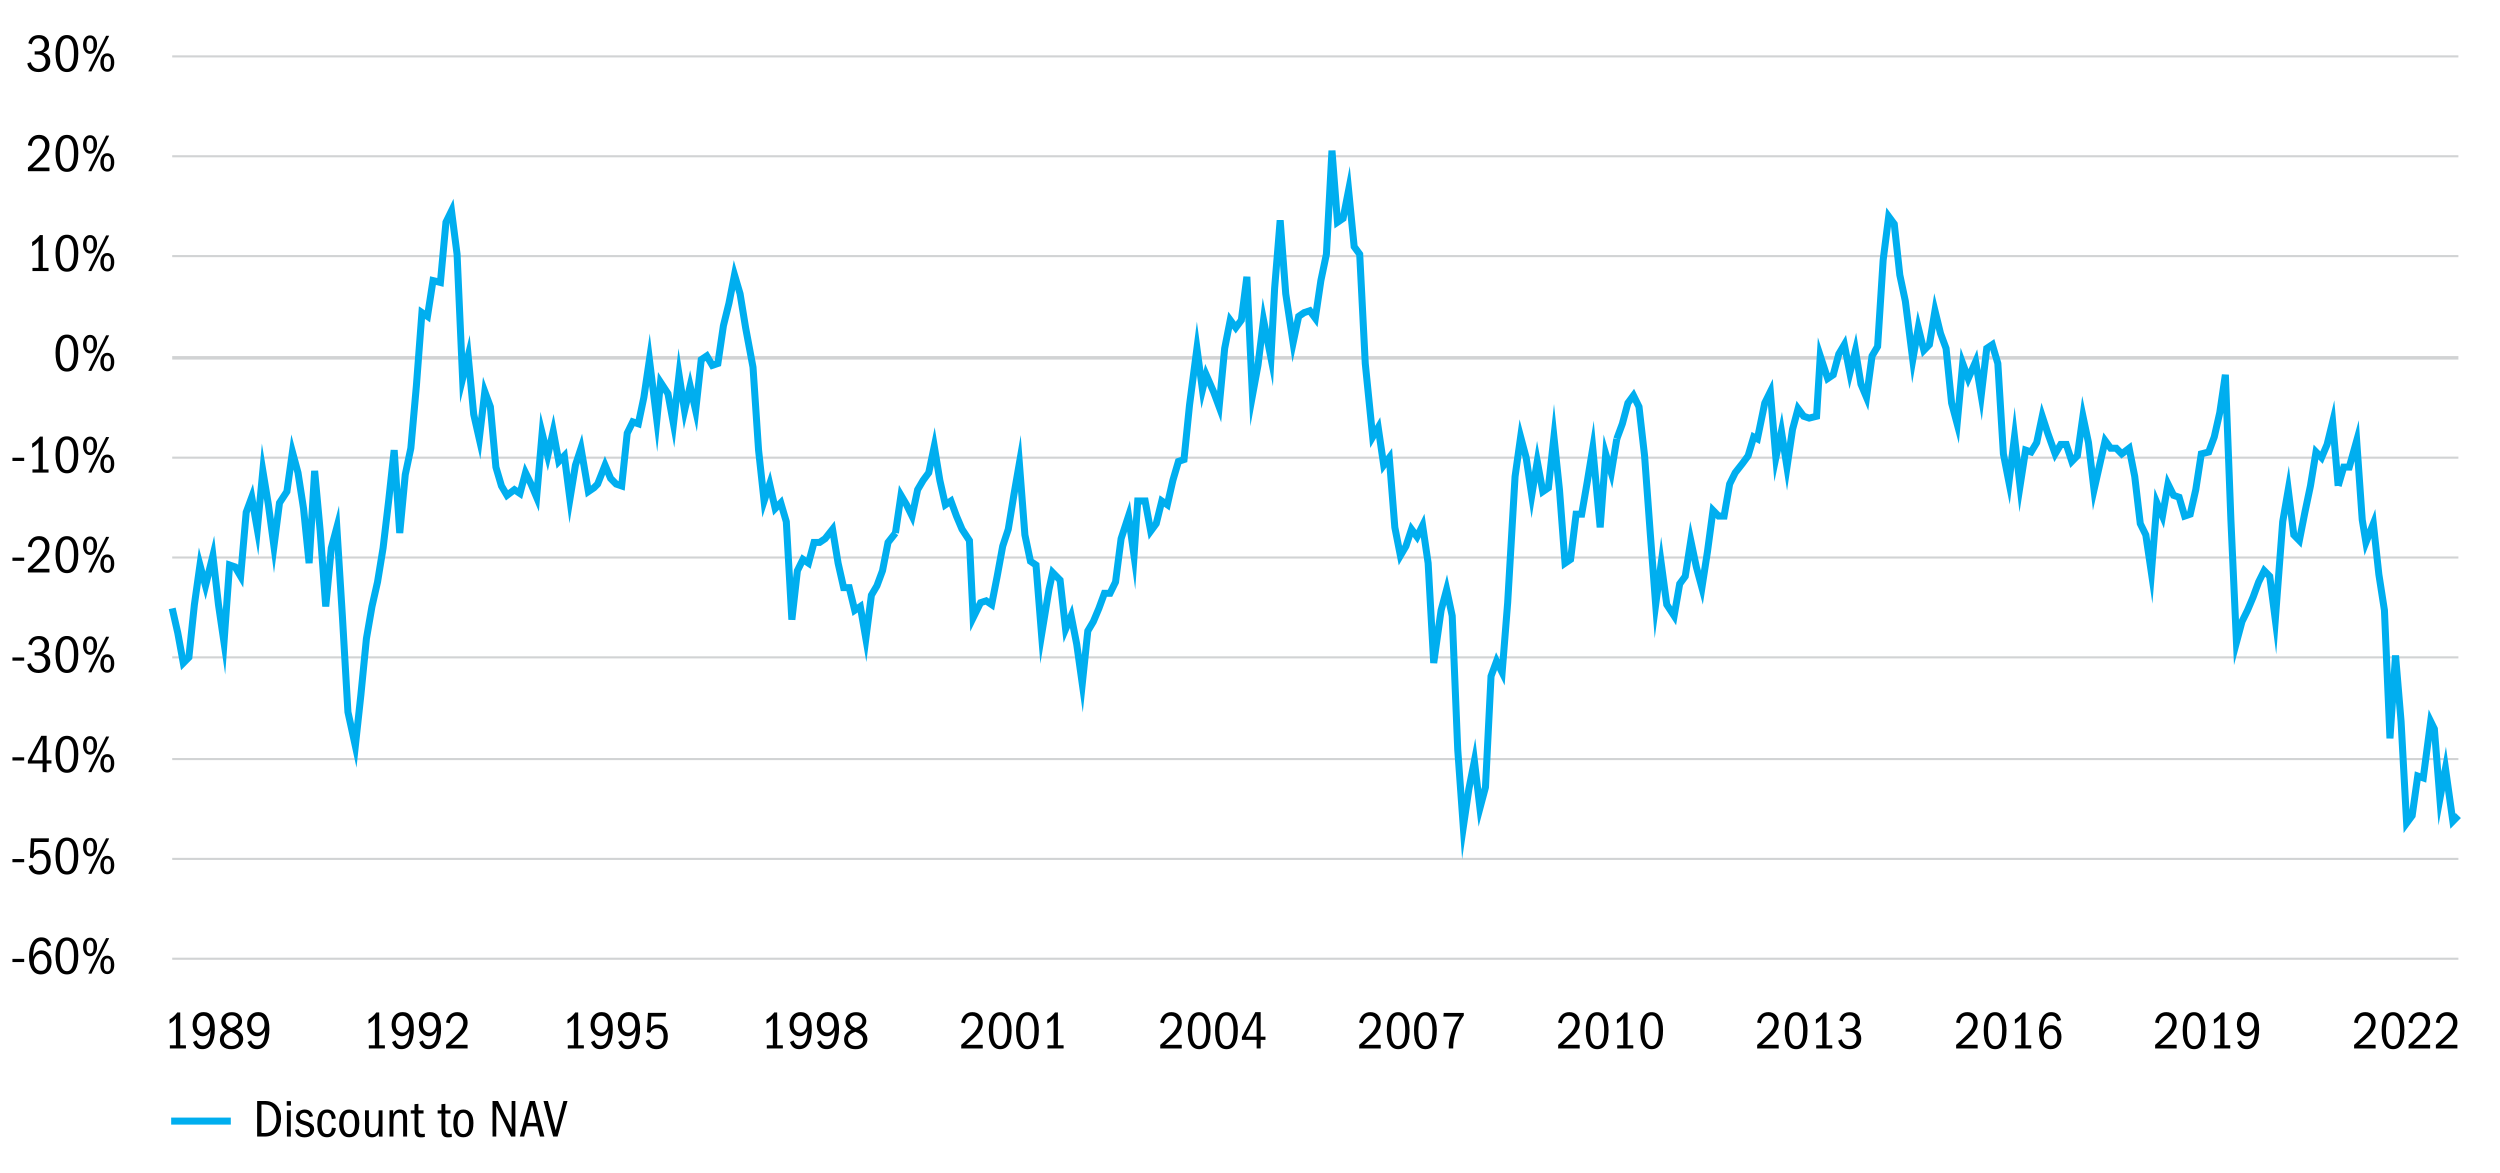 <?xml version="1.0" encoding="UTF-8"?> <svg xmlns="http://www.w3.org/2000/svg" id="Layer_2" width="750" height="351.89" viewBox="0 0 750 351.89"><defs><style>.cls-1{stroke-width:1.05px;}.cls-1,.cls-2{stroke:#d1d3d4;}.cls-1,.cls-2,.cls-3{fill:none;stroke-miterlimit:10;}.cls-2{stroke-width:.63px;}.cls-3{stroke:#00aeef;stroke-width:2.11px;}</style></defs><path class="cls-2" d="m51.66,16.92h685.86M51.66,46.88h685.86M51.66,76.83h685.86M51.66,137.3h685.86M51.66,167.25h685.86M51.66,197.21h685.86M51.66,227.72h685.86m-685.86,29.95h685.86m-685.86,29.95h685.86"></path><line class="cls-1" x1="51.66" y1="107.35" x2="737.52" y2="107.35"></line><polyline class="cls-3" points="51.66 182.51 53.33 189.86 54.99 198.9 56.66 197.21 58.32 181.38 59.99 169.51 61.65 175.73 63.87 166.69 65.54 181.38 67.2 192.68 68.87 169.51 70.53 170.08 72.19 172.9 73.86 153.69 75.52 149.17 77.19 158.78 78.85 141.26 80.52 151.43 82.18 163.86 83.85 150.86 86.07 147.47 87.73 135.6 89.4 141.82 91.06 152.56 92.73 168.95 94.39 141.26 96.06 159.34 97.72 181.95 99.39 164.43 101.05 158.21 102.71 184.77 104.38 213.6 106.6 223.77 108.26 208.51 109.93 191.55 111.59 181.95 113.26 174.6 114.92 164.43 116.59 150.3 118.25 135.04 119.92 159.91 121.58 142.39 123.25 134.47 124.91 115.82 126.58 93.78 128.24 94.91 129.9 84.18 132.12 84.74 133.79 66.66 135.45 63.26 137.12 76.26 138.78 113.56 140.45 106.78 142.11 124.3 143.78 131.65 145.44 117.52 147.11 122.04 148.77 140.13 150.44 145.78 152.1 148.6 154.32 146.91 155.99 148.04 157.65 141.82 159.31 145.21 160.98 149.17 162.64 129.95 164.31 136.73 165.97 129.39 167.64 138.43 169.3 136.73 170.97 149.73 172.63 139.56 174.3 134.47 176.52 147.47 178.18 146.34 179.29 145.21 181.51 139.56 183.18 143.52 184.84 145.21 186.5 145.78 188.17 129.95 189.83 126.56 191.5 127.13 193.16 119.21 194.83 107.91 197.05 126 198.16 114.69 200.38 118.08 202.04 127.13 203.71 112.43 205.37 123.17 207.04 115.82 208.7 123.17 210.37 107.91 212.03 106.78 213.7 109.61 215.36 109.04 217.02 97.74 218.69 90.96 220.35 82.48 222.02 88.13 223.68 98.3 225.9 110.17 227.57 135.04 229.23 150.3 230.9 145.21 232.56 152.56 234.23 150.86 235.89 156.51 237.56 185.9 239.22 171.21 240.89 167.82 242.55 168.95 244.21 162.73 245.88 162.73 247.54 161.6 249.76 158.78 251.43 168.95 253.09 176.29 254.76 176.29 256.42 183.08 258.09 181.95 259.75 191.55 261.42 178.56 263.08 175.73 264.75 171.21 266.41 162.73 268.63 159.91"></polyline><polyline class="cls-3" points="268.63 159.91 270.3 148.6 271.96 151.43 273.62 154.82 275.29 146.91 276.95 144.08 278.62 141.82 280.28 133.91 281.95 144.08 283.61 151.43 285.28 150.3 286.94 154.82 288.61 158.78 290.83 162.17 291.94 185.34 294.16 180.82 295.82 180.25 297.49 181.38 299.15 172.9 300.81 163.86 302.48 158.78 304.14 148.6 305.81 138.99 307.47 160.47 309.14 168.38 310.8 169.51 312.47 190.42 314.69 176.86 315.8 171.77 318.02 174.03 319.68 188.73 321.35 184.77 323.01 193.25 324.68 205.12 326.34 189.29 328.01 186.47 329.67 182.51 331.33 177.99 333 177.99 334.66 174.6 336.33 161.6 338.55 154.82 340.21 166.69 341.32 150.3 343.54 150.3 345.21 159.34 346.87 157.08 348.54 150.3 350.2 151.43 351.87 144.08 353.53 138.43 355.2 137.86 356.86 121.48 359.08 104.52 360.74 116.95 361.85 112.43 364.07 117.52 365.74 122.04 367.4 104.52 369.07 96.04 370.73 98.3 372.4 96.04 374.06 83.04 375.73 118.65 377.39 109.61 379.06 96.04 381.28 107.35 382.39 86.44 384.05 66.09 385.72 88.13 387.93 102.83 389.6 94.91 391.26 93.78 392.93 93.22 394.59 95.48 396.26 84.18 397.92 76.26 399.59 45.18 401.25 66.66 402.92 65.53 404.58 57.05 406.25 74 407.91 76.26 409.58 109.04 411.8 131.08 413.46 128.26 415.12 139.56 416.79 137.3 418.45 158.21 420.12 166.69 421.78 163.86 423.45 158.78 425.11 161.04 426.78 157.64 428.44 168.95 430.11 198.9 432.33 183.08 433.99 176.86 435.66 184.77 437.32 224.9 438.99 248.07 440.65 236.77 442.32 228.29 443.98 242.42 445.64 236.2 447.31 202.86 448.97 198.34 450.64 201.73 452.3 180.82 454.52 142.95 456.19 131.08 457.85 137.3 459.52 148.6 461.18 138.43 462.85 147.47 464.51 146.34 466.18 131.08 467.84 146.91 469.51 168.95 471.17 167.82 472.83 154.25 474.5 154.25 476.16 144.65 477.83 134.47 480.05 158.21 481.71 136.17 483.38 141.82 485.04 131.65"></polyline><polyline class="cls-3" points="485.04 131.65 486.71 127.13 488.37 120.91 490.04 118.65 491.7 122.04 493.37 136.73 495.03 159.34 496.7 181.38 498.36 168.95 500.03 181.38 502.24 184.77 503.91 175.16 505.57 172.9 507.24 162.17 508.9 170.08 510.57 176.29 512.23 165.56 513.9 153.12 515.56 154.82 517.23 154.82 518.89 145.21 520.56 141.82 522.78 138.99 524.44 136.73 526.11 131.08 527.22 131.65 529.43 120.91 531.1 117.52 532.76 137.3 534.43 129.39 536.09 140.13 537.76 128.82 539.42 122.61 541.09 124.87 542.75 125.43 544.97 124.87 546.08 106.78 548.3 113.56 549.97 112.43 551.63 106.22 553.3 103.39 554.96 111.87 556.63 105.09 558.29 115.26 559.95 119.21 561.62 106.78 563.28 103.96 564.95 77.96 566.61 64.96 568.28 67.22 569.94 82.48 571.61 90.39 573.83 107.91 575.49 98.3 577.16 105.09 578.82 103.39 580.49 93.22 582.15 100 583.82 104.52 585.48 120.91 587.14 127.13 588.81 109.04 590.47 113.56 592.69 108.48 594.36 118.65 596.02 104.52 597.69 103.39 599.35 109.04 601.02 136.17 602.68 144.65 604.35 131.08 606.01 145.78 607.68 135.04 609.34 135.6 611.01 132.78 612.67 124.87 614.33 129.95 616.55 136.17 618.22 133.34 619.88 133.34 621.55 138.43 623.21 136.73 624.88 124.87 626.54 132.78 628.21 146.91 629.87 139.56 631.54 132.21 633.2 134.47 634.87 134.47 636.53 136.17 638.75 134.47 640.42 142.95 642.08 157.08 643.74 160.47 645.41 171.77 647.07 150.86 648.74 154.82 650.4 145.21 652.07 148.6 653.73 149.17 655.4 154.82 657.06 154.25 658.73 146.91 660.39 136.17 662.61 135.6 664.28 131.08 665.94 123.74 667.61 112.43 669.27 155.95 670.94 192.68 672.6 186.47 674.26 183.08 675.93 179.12 677.59 174.6 679.26 171.21 680.92 172.9 682.59 185.9 684.81 156.51 686.47 146.91 688.14 160.47 689.8 162.17 691.47 153.69 693.13 145.78 694.8 135.6 696.46 137.3 698.13 133.34 699.79 126.56 701.45 145.78"></polyline><polyline class="cls-3" points="701.45 145.78 703.12 140.13 704.78 140.13 707 132.21 708.67 155.95 709.78 162.73 712 157.08 713.66 172.34 715.33 183.08 716.99 221.51 718.66 196.64 720.32 216.42 721.99 246.94 723.65 244.68 725.32 232.81 726.98 233.38 729.2 216.42 730.31 218.68 731.97 239.59 733.64 230.55 735.86 246.37 737.52 244.68"></polyline><path d="m3.73,288.62v-.96h3.52v.96h-3.52Z"></path><path d="m14.21,283.98c-.18-.6-.42-1.03-.71-1.29-.29-.26-.66-.39-1.11-.39-.8,0-1.4.37-1.79,1.1s-.63,1.93-.7,3.59c.27-.63.6-1.1,1.01-1.41.41-.31.92-.46,1.54-.46.87,0,1.59.33,2.16,1,.57.67.85,1.52.85,2.55s-.3,1.96-.89,2.64-1.37,1.02-2.33,1.02c-1.1,0-1.96-.46-2.58-1.38-.62-.92-.94-2.21-.94-3.87,0-1.8.33-3.23.98-4.29.66-1.06,1.55-1.58,2.7-1.58.74,0,1.35.19,1.84.58.49.38.86.99,1.1,1.81l-1.12.38Zm-1.9,2.22c-.66,0-1.18.24-1.57.72-.38.48-.58,1.07-.58,1.78s.2,1.32.59,1.81c.39.49.91.74,1.54.74s1.09-.22,1.42-.65c.33-.43.49-1.05.49-1.85s-.17-1.42-.51-1.87c-.34-.45-.8-.67-1.38-.67Z"></path><path d="m20.08,281.22c1.1,0,1.94.48,2.53,1.43s.88,2.3.88,4.04c0,1.87-.29,3.27-.87,4.22s-1.43,1.42-2.54,1.42-1.98-.48-2.56-1.43c-.58-.95-.86-2.37-.86-4.23s.3-3.15.89-4.07c.59-.92,1.44-1.38,2.54-1.38Zm-.02.98c-.66,0-1.18.38-1.55,1.13-.37.75-.56,1.91-.56,3.46s.18,2.67.55,3.43c.37.76.89,1.14,1.58,1.14s1.19-.38,1.56-1.15c.37-.77.55-1.91.55-3.42s-.18-2.69-.54-3.45c-.36-.76-.89-1.14-1.58-1.14Z"></path><path d="m27.02,281.31c.63,0,1.14.25,1.52.76s.58,1.18.58,2.01-.19,1.52-.57,2.02c-.38.51-.89.76-1.53.76s-1.14-.25-1.52-.76-.58-1.18-.58-2.02.2-1.51.58-2.02c.39-.5.89-.75,1.51-.75Zm0,.82c-.37,0-.65.16-.82.49s-.26.82-.26,1.48c0,.7.09,1.21.27,1.5.18.3.45.45.8.45s.62-.15.8-.45.27-.8.27-1.5-.08-1.2-.26-1.5c-.17-.31-.44-.46-.82-.46Zm-.53,9.98l5.33-10.67h.94l-5.34,10.67h-.93Zm5.71-5.41c.63,0,1.13.25,1.51.76.38.51.57,1.18.57,2.01s-.19,1.49-.57,2c-.38.51-.88.77-1.51.77s-1.15-.25-1.53-.75c-.38-.5-.57-1.17-.57-2.02s.19-1.5.57-2.01c.38-.51.89-.76,1.53-.76Zm-.02.82c-.35,0-.62.15-.79.46-.18.3-.26.8-.26,1.5s.09,1.15.26,1.47c.17.32.44.48.82.48s.63-.15.8-.46c.17-.3.26-.8.26-1.5s-.08-1.17-.25-1.48c-.17-.31-.44-.47-.82-.47Z"></path><path d="m3.73,258.67v-.96h3.52v.96h-3.52Z"></path><path d="m9.7,259.44c.19.64.45,1.11.77,1.41.32.3.78.45,1.38.45.68,0,1.21-.23,1.57-.7.36-.46.54-1.14.54-2.02,0-.81-.17-1.43-.5-1.87s-.83-.66-1.5-.66c-.47,0-.87.11-1.21.33-.34.22-.63.59-.87,1.11l-.9-.22.29-5.78h5.42l-.11,1.1h-4.3l-.16,3.41c.3-.36.6-.63.91-.79.31-.17.7-.25,1.18-.25.94,0,1.67.32,2.21.97.53.65.8,1.51.8,2.6,0,1.21-.32,2.15-.94,2.83s-1.46,1.02-2.5,1.02c-.82,0-1.52-.23-2.1-.69-.58-.46-.94-1.07-1.08-1.84l1.1-.42Z"></path><path d="m20.08,251.26c1.1,0,1.94.48,2.53,1.43s.88,2.3.88,4.04c0,1.87-.29,3.27-.87,4.22s-1.43,1.42-2.54,1.42-1.98-.48-2.56-1.43c-.58-.95-.86-2.37-.86-4.23s.3-3.15.89-4.07c.59-.92,1.44-1.38,2.54-1.38Zm-.02.98c-.66,0-1.18.38-1.55,1.13-.37.75-.56,1.91-.56,3.46s.18,2.67.55,3.43c.37.76.89,1.14,1.58,1.14s1.19-.38,1.56-1.15c.37-.77.55-1.91.55-3.42s-.18-2.69-.54-3.45c-.36-.76-.89-1.14-1.58-1.14Z"></path><path d="m27.02,251.36c.63,0,1.14.25,1.52.76s.58,1.18.58,2.01-.19,1.52-.57,2.02c-.38.51-.89.76-1.53.76s-1.14-.25-1.52-.76-.58-1.18-.58-2.02.2-1.51.58-2.02c.39-.5.89-.75,1.51-.75Zm0,.82c-.37,0-.65.16-.82.49s-.26.82-.26,1.48c0,.7.09,1.21.27,1.5.18.3.45.45.8.45s.62-.15.8-.45.27-.8.27-1.5-.08-1.2-.26-1.5c-.17-.31-.44-.46-.82-.46Zm-.53,9.98l5.33-10.67h.94l-5.34,10.67h-.93Zm5.71-5.41c.63,0,1.13.25,1.51.76.38.51.57,1.18.57,2.01s-.19,1.49-.57,2c-.38.51-.88.77-1.51.77s-1.15-.25-1.53-.75c-.38-.5-.57-1.17-.57-2.02s.19-1.5.57-2.01c.38-.51.89-.76,1.53-.76Zm-.02.82c-.35,0-.62.15-.79.46-.18.3-.26.8-.26,1.5s.09,1.15.26,1.47c.17.32.44.48.82.48s.63-.15.8-.46c.17-.3.26-.8.26-1.5s-.08-1.17-.25-1.48c-.17-.31-.44-.47-.82-.47Z"></path><path d="m3.73,228.15v-.96h3.52v.96h-3.52Z"></path><path d="m12.78,231.64v-2.58h-4.42v-.86l4.03-7.46h1.6v7.36h1.44v.96h-1.44v2.58h-1.22Zm0-9.89l-3.23,6.35h3.23v-6.35Z"></path><path d="m20.08,220.74c1.1,0,1.94.48,2.53,1.43s.88,2.3.88,4.04c0,1.87-.29,3.27-.87,4.22-.58.95-1.43,1.42-2.54,1.42s-1.98-.48-2.56-1.43-.86-2.37-.86-4.23.3-3.15.89-4.07c.59-.92,1.44-1.38,2.54-1.38Zm-.02.98c-.66,0-1.18.38-1.55,1.13-.37.75-.56,1.91-.56,3.46s.18,2.67.55,3.43c.37.76.89,1.14,1.58,1.14s1.19-.38,1.56-1.15c.37-.77.55-1.91.55-3.42s-.18-2.69-.54-3.45c-.36-.76-.89-1.14-1.58-1.14Z"></path><path d="m27.02,220.84c.63,0,1.14.25,1.52.76.38.51.58,1.18.58,2.01s-.19,1.52-.57,2.02c-.38.51-.89.76-1.53.76s-1.14-.25-1.52-.76c-.38-.51-.58-1.18-.58-2.02s.2-1.51.58-2.02c.39-.5.89-.75,1.51-.75Zm0,.82c-.37,0-.65.16-.82.49-.17.33-.26.82-.26,1.48,0,.7.09,1.21.27,1.5.18.3.45.45.8.45s.62-.15.8-.45c.18-.3.27-.8.27-1.5s-.08-1.19-.26-1.5c-.17-.31-.44-.46-.82-.46Zm-.53,9.98l5.33-10.67h.94l-5.34,10.67h-.93Zm5.71-5.41c.63,0,1.13.25,1.51.76.38.51.57,1.18.57,2.01s-.19,1.49-.57,2c-.38.51-.88.77-1.51.77s-1.15-.25-1.53-.75c-.38-.5-.57-1.17-.57-2.02s.19-1.5.57-2.01c.38-.51.89-.76,1.53-.76Zm-.02.82c-.35,0-.62.15-.79.46-.18.3-.26.8-.26,1.5s.09,1.15.26,1.47c.17.32.44.48.82.48s.63-.15.8-.46c.17-.3.26-.8.26-1.5s-.08-1.17-.25-1.48c-.17-.31-.44-.47-.82-.47Z"></path><path d="m3.73,198.2v-.96h3.52v.96h-3.52Z"></path><path d="m10.4,196.63v-.96h1.1c.6,0,1.06-.17,1.39-.5s.5-.8.5-1.4-.16-1.08-.49-1.45c-.33-.37-.77-.55-1.32-.55s-.98.15-1.3.44-.58.75-.76,1.37l-1.02-.32c.22-.85.6-1.48,1.14-1.87.54-.39,1.22-.59,2.04-.59.93,0,1.66.26,2.21.79s.82,1.23.82,2.1c0,.6-.13,1.07-.39,1.43s-.71.67-1.34.95c.7.17,1.23.48,1.58.94.35.45.52,1.03.52,1.74,0,.94-.32,1.7-.95,2.28-.63.58-1.48.87-2.54.87-.95,0-1.72-.23-2.32-.7-.6-.47-.96-1.1-1.09-1.9l1.06-.37c.15.64.43,1.13.85,1.48.42.35.91.52,1.47.52.64,0,1.15-.2,1.54-.59s.58-.93.58-1.62-.2-1.2-.59-1.55-.97-.53-1.73-.53h-.94Z"></path><path d="m20.08,190.79c1.1,0,1.94.48,2.53,1.43s.88,2.3.88,4.04c0,1.87-.29,3.27-.87,4.22-.58.95-1.43,1.42-2.54,1.42s-1.98-.48-2.56-1.43-.86-2.37-.86-4.23.3-3.15.89-4.07c.59-.92,1.44-1.38,2.54-1.38Zm-.02.98c-.66,0-1.18.38-1.55,1.13-.37.75-.56,1.91-.56,3.46s.18,2.67.55,3.43c.37.76.89,1.14,1.58,1.14s1.19-.38,1.56-1.15c.37-.77.55-1.91.55-3.42s-.18-2.69-.54-3.45c-.36-.76-.89-1.14-1.58-1.14Z"></path><path d="m27.02,190.89c.63,0,1.14.25,1.52.76.38.51.58,1.18.58,2.01s-.19,1.52-.57,2.02c-.38.51-.89.76-1.53.76s-1.14-.25-1.52-.76c-.38-.51-.58-1.18-.58-2.02s.2-1.51.58-2.02c.39-.5.89-.75,1.51-.75Zm0,.82c-.37,0-.65.16-.82.49-.17.33-.26.82-.26,1.48,0,.7.09,1.21.27,1.5.18.3.45.45.8.45s.62-.15.8-.45c.18-.3.27-.8.27-1.5s-.08-1.19-.26-1.5c-.17-.31-.44-.46-.82-.46Zm-.53,9.98l5.33-10.67h.94l-5.34,10.67h-.93Zm5.71-5.41c.63,0,1.13.25,1.51.76.38.51.57,1.18.57,2.01s-.19,1.49-.57,2c-.38.51-.88.77-1.51.77s-1.15-.25-1.53-.75c-.38-.5-.57-1.17-.57-2.02s.19-1.5.57-2.01c.38-.51.89-.76,1.53-.76Zm-.02.82c-.35,0-.62.15-.79.46-.18.3-.26.8-.26,1.5s.09,1.15.26,1.47c.17.32.44.48.82.48s.63-.15.8-.46c.17-.3.26-.8.26-1.5s-.08-1.17-.25-1.48c-.17-.31-.44-.47-.82-.47Z"></path><path d="m3.73,168.25v-.96h3.52v.96h-3.52Z"></path><path d="m8.38,171.74v-1.07c1.95-1.7,3.3-3.02,4.05-3.96.75-.94,1.12-1.82,1.12-2.62,0-.64-.18-1.16-.54-1.56s-.83-.6-1.43-.6c-.57,0-1.02.18-1.38.55-.35.37-.58.94-.69,1.72l-1.14-.24c.16-.97.54-1.73,1.14-2.29s1.34-.83,2.22-.83c.93,0,1.68.29,2.25.87.57.58.86,1.35.86,2.3,0,.66-.14,1.29-.43,1.87-.29.59-.73,1.21-1.34,1.86-.6.65-1.68,1.62-3.22,2.9h4.99v1.1h-6.46Z"></path><path d="m20.08,160.84c1.1,0,1.94.48,2.53,1.43s.88,2.3.88,4.04c0,1.87-.29,3.27-.87,4.22-.58.95-1.43,1.42-2.54,1.42s-1.98-.48-2.56-1.43-.86-2.37-.86-4.23.3-3.15.89-4.07c.59-.92,1.44-1.38,2.54-1.38Zm-.02.98c-.66,0-1.18.38-1.55,1.13-.37.75-.56,1.91-.56,3.46s.18,2.67.55,3.43c.37.76.89,1.14,1.58,1.14s1.19-.38,1.56-1.15c.37-.77.55-1.91.55-3.42s-.18-2.69-.54-3.45c-.36-.76-.89-1.14-1.58-1.14Z"></path><path d="m27.02,160.94c.63,0,1.14.25,1.52.76.38.51.58,1.18.58,2.01s-.19,1.52-.57,2.02c-.38.51-.89.76-1.53.76s-1.14-.25-1.52-.76c-.38-.51-.58-1.18-.58-2.02s.2-1.51.58-2.02c.39-.5.89-.75,1.51-.75Zm0,.82c-.37,0-.65.16-.82.49-.17.33-.26.82-.26,1.48,0,.7.09,1.21.27,1.5.18.3.45.45.8.45s.62-.15.8-.45c.18-.3.27-.8.27-1.5s-.08-1.19-.26-1.5c-.17-.31-.44-.46-.82-.46Zm-.53,9.98l5.33-10.67h.94l-5.34,10.67h-.93Zm5.71-5.41c.63,0,1.13.25,1.51.76.38.51.57,1.18.57,2.01s-.19,1.49-.57,2c-.38.51-.88.77-1.51.77s-1.15-.25-1.53-.75c-.38-.5-.57-1.17-.57-2.02s.19-1.5.57-2.01c.38-.51.89-.76,1.53-.76Zm-.02.82c-.35,0-.62.15-.79.46-.18.3-.26.8-.26,1.5s.09,1.15.26,1.47c.17.32.44.48.82.48s.63-.15.8-.46c.17-.3.26-.8.26-1.5s-.08-1.17-.25-1.48c-.17-.31-.44-.47-.82-.47Z"></path><path d="m3.73,138.29v-.96h3.52v.96h-3.52Z"></path><path d="m9.74,141.78v-.96h1.81v-8.06c-.27.34-.55.64-.86.89-.31.25-.66.48-1.04.7v-1.28c.44-.26.84-.54,1.2-.86.36-.31.74-.72,1.12-1.22h.88v9.84h1.71v.96h-4.82Z"></path><path d="m20.08,130.89c1.1,0,1.94.48,2.53,1.43s.88,2.3.88,4.04c0,1.87-.29,3.27-.87,4.22-.58.95-1.43,1.42-2.54,1.42s-1.98-.48-2.56-1.43-.86-2.37-.86-4.23.3-3.15.89-4.07c.59-.92,1.44-1.38,2.54-1.38Zm-.02.98c-.66,0-1.18.38-1.55,1.13-.37.75-.56,1.91-.56,3.46s.18,2.67.55,3.43c.37.76.89,1.14,1.58,1.14s1.19-.38,1.56-1.15c.37-.77.55-1.91.55-3.42s-.18-2.69-.54-3.45c-.36-.76-.89-1.14-1.58-1.14Z"></path><path d="m27.02,130.98c.63,0,1.14.25,1.52.76.38.51.58,1.18.58,2.01s-.19,1.52-.57,2.02c-.38.51-.89.76-1.53.76s-1.14-.25-1.52-.76c-.38-.51-.58-1.18-.58-2.02s.2-1.51.58-2.02c.39-.5.89-.75,1.51-.75Zm0,.82c-.37,0-.65.16-.82.49-.17.33-.26.82-.26,1.48,0,.7.09,1.21.27,1.5.18.3.45.45.8.45s.62-.15.8-.45c.18-.3.27-.8.27-1.5s-.08-1.19-.26-1.5c-.17-.31-.44-.46-.82-.46Zm-.53,9.98l5.33-10.67h.94l-5.34,10.67h-.93Zm5.71-5.41c.63,0,1.13.25,1.51.76.38.51.57,1.18.57,2.01s-.19,1.49-.57,2c-.38.51-.88.77-1.51.77s-1.15-.25-1.53-.75c-.38-.5-.57-1.17-.57-2.02s.19-1.5.57-2.01c.38-.51.89-.76,1.53-.76Zm-.02.82c-.35,0-.62.15-.79.46-.18.3-.26.8-.26,1.5s.09,1.15.26,1.47c.17.32.44.48.82.48s.63-.15.8-.46c.17-.3.26-.8.26-1.5s-.08-1.17-.25-1.48c-.17-.31-.44-.47-.82-.47Z"></path><path d="m20.08,100.37c1.1,0,1.94.48,2.53,1.43s.88,2.3.88,4.04c0,1.87-.29,3.27-.87,4.22-.58.95-1.43,1.42-2.54,1.42s-1.98-.48-2.56-1.43-.86-2.37-.86-4.23.3-3.15.89-4.07c.59-.92,1.44-1.38,2.54-1.38Zm-.02.98c-.66,0-1.18.38-1.55,1.13-.37.75-.56,1.91-.56,3.46s.18,2.67.55,3.43c.37.76.89,1.14,1.58,1.14s1.19-.38,1.56-1.15c.37-.77.55-1.91.55-3.42s-.18-2.69-.54-3.45c-.36-.76-.89-1.14-1.58-1.14Z"></path><path d="m27.02,100.46c.63,0,1.14.25,1.52.76.38.51.58,1.18.58,2.01s-.19,1.52-.57,2.02c-.38.51-.89.76-1.53.76s-1.14-.25-1.52-.76c-.38-.51-.58-1.18-.58-2.02s.2-1.51.58-2.02c.39-.5.89-.75,1.51-.75Zm0,.82c-.37,0-.65.16-.82.49-.17.33-.26.82-.26,1.48,0,.7.09,1.21.27,1.5.18.3.45.45.8.45s.62-.15.8-.45c.18-.3.27-.8.27-1.5s-.08-1.19-.26-1.5c-.17-.31-.44-.46-.82-.46Zm-.53,9.98l5.33-10.67h.94l-5.34,10.67h-.93Zm5.71-5.41c.63,0,1.13.25,1.51.76.38.51.57,1.18.57,2.01s-.19,1.49-.57,2c-.38.51-.88.77-1.51.77s-1.15-.25-1.53-.75c-.38-.5-.57-1.17-.57-2.02s.19-1.5.57-2.01c.38-.51.89-.76,1.53-.76Zm-.02.82c-.35,0-.62.15-.79.46-.18.3-.26.8-.26,1.5s.09,1.15.26,1.47c.17.32.44.48.82.48s.63-.15.8-.46c.17-.3.26-.8.26-1.5s-.08-1.17-.25-1.48c-.17-.31-.44-.47-.82-.47Z"></path><path d="m9.74,81.31v-.96h1.81v-8.06c-.27.34-.55.64-.86.89-.31.25-.66.48-1.04.7v-1.28c.44-.26.84-.54,1.2-.86.36-.31.74-.72,1.12-1.22h.88v9.84h1.71v.96h-4.82Z"></path><path d="m20.08,70.41c1.1,0,1.94.48,2.53,1.43s.88,2.3.88,4.04c0,1.87-.29,3.27-.87,4.22-.58.95-1.43,1.42-2.54,1.42s-1.98-.48-2.56-1.43-.86-2.37-.86-4.23.3-3.15.89-4.07c.59-.92,1.44-1.38,2.54-1.38Zm-.02.98c-.66,0-1.18.38-1.55,1.13-.37.75-.56,1.91-.56,3.46s.18,2.67.55,3.43c.37.76.89,1.14,1.58,1.14s1.19-.38,1.56-1.15c.37-.77.55-1.91.55-3.42s-.18-2.69-.54-3.45c-.36-.76-.89-1.14-1.58-1.14Z"></path><path d="m27.02,70.51c.63,0,1.14.25,1.52.76.38.51.58,1.18.58,2.01s-.19,1.52-.57,2.02c-.38.51-.89.76-1.53.76s-1.14-.25-1.52-.76c-.38-.51-.58-1.18-.58-2.02s.2-1.51.58-2.02c.39-.5.89-.75,1.51-.75Zm0,.82c-.37,0-.65.16-.82.49-.17.33-.26.82-.26,1.48,0,.7.09,1.21.27,1.5.18.3.45.45.8.45s.62-.15.8-.45c.18-.3.27-.8.27-1.5s-.08-1.19-.26-1.5c-.17-.31-.44-.46-.82-.46Zm-.53,9.98l5.33-10.67h.94l-5.34,10.67h-.93Zm5.71-5.41c.63,0,1.13.25,1.51.76.38.51.57,1.18.57,2.01s-.19,1.49-.57,2c-.38.51-.88.77-1.51.77s-1.15-.25-1.53-.75c-.38-.5-.57-1.17-.57-2.02s.19-1.5.57-2.01c.38-.51.89-.76,1.53-.76Zm-.02.82c-.35,0-.62.15-.79.46-.18.3-.26.8-.26,1.5s.09,1.15.26,1.47c.17.32.44.48.82.48s.63-.15.8-.46c.17-.3.26-.8.26-1.5s-.08-1.17-.25-1.48c-.17-.31-.44-.47-.82-.47Z"></path><path d="m8.38,51.36v-1.07c1.95-1.7,3.3-3.02,4.05-3.96.75-.94,1.12-1.82,1.12-2.62,0-.64-.18-1.16-.54-1.56s-.83-.6-1.43-.6c-.57,0-1.02.18-1.38.55-.35.37-.58.94-.69,1.72l-1.14-.24c.16-.97.54-1.73,1.14-2.29s1.34-.83,2.22-.83c.93,0,1.68.29,2.25.87.57.58.86,1.35.86,2.3,0,.66-.14,1.29-.43,1.87-.29.59-.73,1.21-1.34,1.86-.6.65-1.68,1.62-3.22,2.9h4.99v1.1h-6.46Z"></path><path d="m20.08,40.46c1.1,0,1.94.48,2.53,1.43s.88,2.3.88,4.04c0,1.87-.29,3.27-.87,4.22-.58.95-1.43,1.42-2.54,1.42s-1.98-.48-2.56-1.43-.86-2.37-.86-4.23.3-3.15.89-4.07c.59-.92,1.44-1.38,2.54-1.38Zm-.02.98c-.66,0-1.18.38-1.55,1.13-.37.75-.56,1.91-.56,3.46s.18,2.67.55,3.43c.37.76.89,1.14,1.58,1.14s1.19-.38,1.56-1.15c.37-.77.55-1.91.55-3.42s-.18-2.69-.54-3.45c-.36-.76-.89-1.14-1.58-1.14Z"></path><path d="m27.02,40.56c.63,0,1.14.25,1.52.76.38.51.58,1.18.58,2.01s-.19,1.52-.57,2.02c-.38.51-.89.76-1.53.76s-1.14-.25-1.52-.76c-.38-.51-.58-1.18-.58-2.02s.2-1.51.58-2.02c.39-.5.89-.75,1.51-.75Zm0,.82c-.37,0-.65.16-.82.49-.17.33-.26.82-.26,1.48,0,.7.09,1.21.27,1.5.18.3.45.45.8.45s.62-.15.8-.45c.18-.3.27-.8.27-1.5s-.08-1.19-.26-1.5c-.17-.31-.44-.46-.82-.46Zm-.53,9.98l5.33-10.67h.94l-5.34,10.67h-.93Zm5.71-5.41c.63,0,1.13.25,1.51.76.38.51.57,1.18.57,2.01s-.19,1.49-.57,2c-.38.51-.88.77-1.51.77s-1.15-.25-1.53-.75c-.38-.5-.57-1.17-.57-2.02s.19-1.5.57-2.01c.38-.51.89-.76,1.53-.76Zm-.02.82c-.35,0-.62.15-.79.46-.18.3-.26.8-.26,1.5s.09,1.15.26,1.47c.17.32.44.48.82.48s.63-.15.8-.46c.17-.3.26-.8.26-1.5s-.08-1.17-.25-1.48c-.17-.31-.44-.47-.82-.47Z"></path><path d="m10.4,16.35v-.96h1.1c.6,0,1.06-.17,1.39-.5s.5-.8.5-1.4-.16-1.08-.49-1.45c-.33-.37-.77-.55-1.32-.55s-.98.15-1.3.44-.58.75-.76,1.37l-1.02-.32c.22-.85.6-1.48,1.14-1.87.54-.39,1.22-.59,2.04-.59.93,0,1.66.26,2.21.79s.82,1.23.82,2.1c0,.6-.13,1.07-.39,1.43s-.71.67-1.34.95c.7.17,1.23.48,1.58.94.35.45.52,1.03.52,1.74,0,.94-.32,1.7-.95,2.28-.63.58-1.48.87-2.54.87-.95,0-1.72-.23-2.32-.7-.6-.47-.96-1.1-1.09-1.9l1.06-.37c.15.64.43,1.13.85,1.48.42.35.91.52,1.47.52.64,0,1.15-.2,1.54-.59s.58-.93.58-1.62-.2-1.2-.59-1.55-.97-.53-1.73-.53h-.94Z"></path><path d="m20.08,10.51c1.1,0,1.94.48,2.53,1.43s.88,2.3.88,4.04c0,1.87-.29,3.27-.87,4.22-.58.95-1.43,1.42-2.54,1.42s-1.98-.48-2.56-1.43-.86-2.37-.86-4.23.3-3.15.89-4.07c.59-.92,1.44-1.38,2.54-1.38Zm-.02.98c-.66,0-1.18.38-1.55,1.13-.37.75-.56,1.91-.56,3.46s.18,2.67.55,3.43c.37.76.89,1.14,1.58,1.14s1.19-.38,1.56-1.15c.37-.77.55-1.91.55-3.42s-.18-2.69-.54-3.45c-.36-.76-.89-1.14-1.58-1.14Z"></path><path d="m27.02,10.61c.63,0,1.14.25,1.52.76.38.51.58,1.18.58,2.01s-.19,1.52-.57,2.02c-.38.51-.89.76-1.53.76s-1.14-.25-1.52-.76c-.38-.51-.58-1.18-.58-2.02s.2-1.51.58-2.02c.39-.5.89-.75,1.51-.75Zm0,.82c-.37,0-.65.16-.82.49-.17.33-.26.82-.26,1.48,0,.7.09,1.21.27,1.5.18.3.45.45.8.45s.62-.15.8-.45c.18-.3.27-.8.27-1.5s-.08-1.19-.26-1.5c-.17-.31-.44-.46-.82-.46Zm-.53,9.98l5.33-10.67h.94l-5.34,10.67h-.93Zm5.71-5.41c.63,0,1.13.25,1.51.76.38.51.57,1.18.57,2.01s-.19,1.49-.57,2c-.38.51-.88.77-1.51.77s-1.15-.25-1.53-.75c-.38-.5-.57-1.17-.57-2.02s.19-1.5.57-2.01c.38-.51.89-.76,1.53-.76Zm-.02.82c-.35,0-.62.15-.79.46-.18.3-.26.8-.26,1.5s.09,1.15.26,1.47c.17.32.44.48.82.48s.63-.15.8-.46c.17-.3.26-.8.26-1.5s-.08-1.17-.25-1.48c-.17-.31-.44-.47-.82-.47Z"></path><path d="m50.96,314.54v-.96h1.81v-8.06c-.27.34-.55.64-.86.89s-.66.48-1.04.7v-1.28c.44-.26.84-.54,1.2-.86s.74-.72,1.12-1.22h.88v9.84h1.71v.96h-4.82Z"></path><path d="m59,312.14c.16.51.38.9.66,1.15.28.26.69.38,1.21.38.7,0,1.25-.36,1.64-1.07.39-.71.62-1.88.68-3.49-.27.61-.59,1.06-.98,1.34-.39.29-.87.43-1.43.43-.85,0-1.57-.33-2.14-.99-.58-.66-.86-1.52-.86-2.58s.31-1.97.93-2.66c.62-.68,1.41-1.02,2.38-1.02,1.11,0,1.95.42,2.51,1.26.56.84.85,2.1.85,3.8,0,1.97-.32,3.48-.97,4.51-.65,1.04-1.58,1.55-2.79,1.55-.7,0-1.28-.17-1.71-.51-.44-.34-.79-.88-1.06-1.62l1.09-.5Zm2.03-7.41c-.61,0-1.1.23-1.46.7s-.55,1.1-.55,1.9c0,.76.18,1.36.55,1.81s.85.67,1.45.67,1.05-.24,1.42-.73.55-1.09.55-1.82-.18-1.34-.54-1.82-.83-.71-1.42-.71Z"></path><path d="m70.7,308.81c.79.35,1.36.78,1.72,1.27s.54,1.05.54,1.66c0,.88-.33,1.6-.98,2.17-.65.57-1.5.86-2.56.86s-1.94-.26-2.54-.78c-.61-.52-.91-1.22-.91-2.12,0-.64.17-1.2.52-1.67s.9-.88,1.66-1.22c-.62-.32-1.07-.68-1.35-1.1-.28-.41-.42-.89-.42-1.43,0-.82.29-1.49.87-2.02.58-.52,1.35-.78,2.31-.78s1.66.25,2.22.75c.56.5.84,1.15.84,1.95,0,1.11-.63,1.93-1.9,2.46Zm-1.36.74c-.8.28-1.36.6-1.69.97-.33.37-.49.8-.49,1.3,0,.59.21,1.06.63,1.42.42.36.97.54,1.64.54s1.2-.17,1.61-.52c.41-.35.62-.8.62-1.35s-.18-1.01-.54-1.38-.95-.69-1.78-.99Zm.08-1.17c.69-.23,1.21-.51,1.54-.84.33-.33.5-.73.5-1.21s-.18-.91-.54-1.23c-.36-.32-.83-.48-1.41-.48-.54,0-.99.15-1.33.46-.34.31-.51.71-.51,1.22,0,.46.13.86.4,1.21.27.35.72.64,1.36.87Z"></path><path d="m75.36,312.14c.16.51.38.9.66,1.15.28.26.69.38,1.21.38.7,0,1.25-.36,1.64-1.07.39-.71.62-1.88.68-3.49-.27.61-.59,1.06-.98,1.34-.39.29-.87.43-1.43.43-.85,0-1.57-.33-2.14-.99-.58-.66-.86-1.52-.86-2.58s.31-1.97.93-2.66c.62-.68,1.41-1.02,2.38-1.02,1.11,0,1.95.42,2.51,1.26.56.84.85,2.1.85,3.8,0,1.97-.32,3.48-.97,4.51-.65,1.04-1.58,1.55-2.79,1.55-.7,0-1.28-.17-1.71-.51-.44-.34-.79-.88-1.06-1.62l1.09-.5Zm2.03-7.41c-.61,0-1.1.23-1.46.7s-.55,1.1-.55,1.9c0,.76.18,1.36.55,1.81s.85.67,1.45.67,1.05-.24,1.42-.73.55-1.09.55-1.82-.18-1.34-.54-1.82-.83-.71-1.42-.71Z"></path><path d="m110.65,314.54v-.96h1.81v-8.06c-.27.34-.55.64-.86.89s-.66.48-1.04.7v-1.28c.44-.26.84-.54,1.2-.86s.74-.72,1.12-1.22h.88v9.84h1.71v.96h-4.82Z"></path><path d="m118.7,312.14c.16.51.38.9.66,1.15.28.26.69.38,1.21.38.7,0,1.25-.36,1.64-1.07.39-.71.62-1.88.68-3.49-.27.61-.59,1.06-.98,1.34-.39.29-.87.43-1.43.43-.85,0-1.57-.33-2.14-.99-.58-.66-.86-1.52-.86-2.58s.31-1.97.93-2.66c.62-.68,1.41-1.02,2.38-1.02,1.11,0,1.95.42,2.51,1.26.56.84.85,2.1.85,3.8,0,1.97-.32,3.48-.97,4.51-.65,1.04-1.58,1.55-2.79,1.55-.7,0-1.28-.17-1.71-.51-.44-.34-.79-.88-1.06-1.62l1.09-.5Zm2.03-7.41c-.61,0-1.1.23-1.46.7s-.55,1.1-.55,1.9c0,.76.18,1.36.55,1.81s.85.67,1.45.67,1.05-.24,1.42-.73.55-1.09.55-1.82-.18-1.34-.54-1.82-.83-.71-1.42-.71Z"></path><path d="m126.87,312.14c.16.51.38.9.66,1.15.28.26.69.38,1.21.38.7,0,1.25-.36,1.64-1.07.39-.71.62-1.88.68-3.49-.27.61-.59,1.06-.98,1.34-.39.29-.87.43-1.43.43-.85,0-1.57-.33-2.14-.99-.58-.66-.86-1.52-.86-2.58s.31-1.97.93-2.66c.62-.68,1.41-1.02,2.38-1.02,1.11,0,1.95.42,2.51,1.26.56.84.85,2.1.85,3.8,0,1.97-.32,3.48-.97,4.51-.65,1.04-1.58,1.55-2.79,1.55-.7,0-1.28-.17-1.71-.51-.44-.34-.79-.88-1.06-1.62l1.09-.5Zm2.03-7.41c-.61,0-1.1.23-1.46.7s-.55,1.1-.55,1.9c0,.76.18,1.36.55,1.81s.85.67,1.45.67,1.05-.24,1.42-.73.55-1.09.55-1.82-.18-1.34-.54-1.82-.83-.71-1.42-.71Z"></path><path d="m133.82,314.54v-1.07c1.95-1.7,3.3-3.02,4.05-3.96.75-.94,1.12-1.82,1.12-2.62,0-.64-.18-1.16-.54-1.56s-.83-.6-1.43-.6c-.57,0-1.02.18-1.38.55-.35.37-.58.94-.69,1.72l-1.14-.24c.16-.97.54-1.73,1.14-2.29.6-.55,1.34-.83,2.22-.83.93,0,1.68.29,2.25.87.57.58.86,1.35.86,2.3,0,.66-.14,1.29-.43,1.87-.29.59-.73,1.21-1.34,1.86-.6.65-1.68,1.62-3.22,2.9h4.99v1.1h-6.46Z"></path><path d="m170.34,314.54v-.96h1.81v-8.06c-.27.34-.55.64-.86.89s-.66.48-1.04.7v-1.28c.44-.26.84-.54,1.2-.86s.74-.72,1.12-1.22h.88v9.84h1.71v.96h-4.82Z"></path><path d="m178.39,312.14c.16.51.38.9.66,1.15.28.26.69.38,1.21.38.7,0,1.25-.36,1.64-1.07.39-.71.62-1.88.68-3.49-.27.61-.59,1.06-.98,1.34-.39.29-.87.43-1.43.43-.85,0-1.57-.33-2.14-.99-.58-.66-.86-1.52-.86-2.58s.31-1.97.93-2.66c.62-.68,1.41-1.02,2.38-1.02,1.11,0,1.95.42,2.51,1.26.56.84.85,2.1.85,3.8,0,1.97-.32,3.48-.97,4.51-.65,1.04-1.58,1.55-2.79,1.55-.7,0-1.28-.17-1.71-.51-.44-.34-.79-.88-1.06-1.62l1.09-.5Zm2.03-7.41c-.61,0-1.1.23-1.46.7s-.55,1.1-.55,1.9c0,.76.18,1.36.55,1.81s.85.67,1.45.67,1.05-.24,1.42-.73.55-1.09.55-1.82-.18-1.34-.54-1.82-.83-.71-1.42-.71Z"></path><path d="m186.57,312.14c.16.51.38.9.66,1.15.28.26.69.38,1.21.38.7,0,1.25-.36,1.64-1.07.39-.71.62-1.88.68-3.49-.27.61-.59,1.06-.98,1.34-.39.29-.87.43-1.43.43-.85,0-1.57-.33-2.14-.99-.58-.66-.86-1.52-.86-2.58s.31-1.97.93-2.66c.62-.68,1.41-1.02,2.38-1.02,1.11,0,1.95.42,2.51,1.26.56.84.85,2.1.85,3.8,0,1.97-.32,3.48-.97,4.51-.65,1.04-1.58,1.55-2.79,1.55-.7,0-1.28-.17-1.71-.51-.44-.34-.79-.88-1.06-1.62l1.09-.5Zm2.03-7.41c-.61,0-1.1.23-1.46.7s-.55,1.1-.55,1.9c0,.76.18,1.36.55,1.81s.85.67,1.45.67,1.05-.24,1.42-.73.55-1.09.55-1.82-.18-1.34-.54-1.82-.83-.71-1.42-.71Z"></path><path d="m194.82,311.82c.19.64.45,1.11.77,1.41.32.3.78.45,1.38.45.68,0,1.21-.23,1.57-.7.36-.46.54-1.14.54-2.02,0-.81-.17-1.43-.5-1.87s-.83-.66-1.5-.66c-.47,0-.87.11-1.21.33-.34.22-.63.59-.87,1.11l-.9-.22.29-5.78h5.42l-.11,1.1h-4.3l-.16,3.41c.3-.36.6-.63.91-.79.31-.17.7-.25,1.18-.25.94,0,1.67.32,2.21.97.53.65.8,1.51.8,2.6,0,1.21-.32,2.15-.94,2.83s-1.46,1.02-2.5,1.02c-.82,0-1.52-.23-2.1-.69-.58-.46-.94-1.07-1.08-1.84l1.1-.42Z"></path><path d="m230.04,314.54v-.96h1.81v-8.06c-.27.34-.55.64-.86.89s-.66.48-1.04.7v-1.28c.44-.26.84-.54,1.2-.86s.74-.72,1.12-1.22h.88v9.84h1.71v.96h-4.82Z"></path><path d="m238.08,312.14c.16.51.38.9.66,1.15.28.26.69.38,1.21.38.7,0,1.25-.36,1.64-1.07.39-.71.62-1.88.68-3.49-.27.61-.59,1.06-.98,1.34-.39.29-.87.43-1.43.43-.85,0-1.57-.33-2.14-.99-.58-.66-.86-1.52-.86-2.58s.31-1.97.93-2.66c.62-.68,1.41-1.02,2.38-1.02,1.11,0,1.95.42,2.51,1.26.56.84.85,2.1.85,3.8,0,1.97-.32,3.48-.97,4.51-.65,1.04-1.58,1.55-2.79,1.55-.7,0-1.28-.17-1.71-.51-.44-.34-.79-.88-1.06-1.62l1.09-.5Zm2.03-7.41c-.61,0-1.1.23-1.46.7s-.55,1.1-.55,1.9c0,.76.18,1.36.55,1.81s.85.67,1.45.67,1.05-.24,1.42-.73.55-1.09.55-1.82-.18-1.34-.54-1.82-.83-.71-1.42-.71Z"></path><path d="m246.26,312.14c.16.51.38.9.66,1.15.28.26.69.38,1.21.38.7,0,1.25-.36,1.64-1.07.39-.71.62-1.88.68-3.49-.27.61-.59,1.06-.98,1.34-.39.29-.87.43-1.43.43-.85,0-1.57-.33-2.14-.99-.58-.66-.86-1.52-.86-2.58s.31-1.97.93-2.66c.62-.68,1.41-1.02,2.38-1.02,1.11,0,1.95.42,2.51,1.26.56.84.85,2.1.85,3.8,0,1.97-.32,3.48-.97,4.51-.65,1.04-1.58,1.55-2.79,1.55-.7,0-1.28-.17-1.71-.51-.44-.34-.79-.88-1.06-1.62l1.09-.5Zm2.03-7.41c-.61,0-1.1.23-1.46.7s-.55,1.1-.55,1.9c0,.76.18,1.36.55,1.81s.85.67,1.45.67,1.05-.24,1.42-.73.55-1.09.55-1.82-.18-1.34-.54-1.82-.83-.71-1.42-.71Z"></path><path d="m257.96,308.81c.79.35,1.36.78,1.72,1.27s.54,1.05.54,1.66c0,.88-.33,1.6-.98,2.17-.65.57-1.5.86-2.56.86s-1.94-.26-2.54-.78c-.61-.52-.91-1.22-.91-2.12,0-.64.17-1.2.52-1.67s.9-.88,1.66-1.22c-.62-.32-1.07-.68-1.35-1.1-.28-.41-.42-.89-.42-1.43,0-.82.29-1.49.87-2.02.58-.52,1.35-.78,2.31-.78s1.66.25,2.22.75c.56.5.84,1.15.84,1.95,0,1.11-.63,1.93-1.9,2.46Zm-1.36.74c-.8.28-1.36.6-1.69.97-.33.37-.49.8-.49,1.3,0,.59.21,1.06.63,1.42.42.36.97.54,1.64.54s1.2-.17,1.61-.52c.41-.35.62-.8.62-1.35s-.18-1.01-.54-1.38-.95-.69-1.78-.99Zm.08-1.17c.69-.23,1.21-.51,1.54-.84.33-.33.5-.73.5-1.21s-.18-.91-.54-1.23c-.36-.32-.83-.48-1.41-.48-.54,0-.99.15-1.33.46-.34.31-.51.71-.51,1.22,0,.46.13.86.4,1.21.27.35.72.64,1.36.87Z"></path><path d="m288.37,314.54v-1.07c1.95-1.7,3.3-3.02,4.05-3.96.75-.94,1.12-1.82,1.12-2.62,0-.64-.18-1.16-.54-1.56s-.83-.6-1.43-.6c-.57,0-1.02.18-1.38.55-.35.37-.58.94-.69,1.72l-1.14-.24c.16-.97.54-1.73,1.14-2.29.6-.55,1.34-.83,2.22-.83.93,0,1.68.29,2.25.87.57.58.86,1.35.86,2.3,0,.66-.14,1.29-.43,1.87-.29.59-.73,1.21-1.34,1.86-.6.65-1.68,1.62-3.22,2.9h4.99v1.1h-6.46Z"></path><path d="m300.07,303.65c1.1,0,1.94.48,2.53,1.43s.88,2.3.88,4.04c0,1.87-.29,3.27-.87,4.22s-1.43,1.42-2.54,1.42-1.98-.48-2.56-1.43c-.58-.95-.86-2.37-.86-4.23s.3-3.15.89-4.07c.59-.92,1.44-1.38,2.54-1.38Zm-.02.98c-.66,0-1.18.38-1.55,1.13-.37.75-.56,1.91-.56,3.46s.18,2.67.55,3.43c.37.76.89,1.14,1.58,1.14s1.19-.38,1.56-1.15c.37-.77.55-1.91.55-3.42s-.18-2.69-.54-3.45c-.36-.76-.89-1.14-1.58-1.14Z"></path><path d="m308.24,303.65c1.1,0,1.94.48,2.53,1.43s.88,2.3.88,4.04c0,1.87-.29,3.27-.87,4.22s-1.43,1.42-2.54,1.42-1.98-.48-2.56-1.43c-.58-.95-.86-2.37-.86-4.23s.3-3.15.89-4.07c.59-.92,1.44-1.38,2.54-1.38Zm-.02.98c-.66,0-1.18.38-1.55,1.13-.37.75-.56,1.91-.56,3.46s.18,2.67.55,3.43c.37.76.89,1.14,1.58,1.14s1.19-.38,1.56-1.15c.37-.77.55-1.91.55-3.42s-.18-2.69-.54-3.45c-.36-.76-.89-1.14-1.58-1.14Z"></path><path d="m314.26,314.54v-.96h1.81v-8.06c-.27.34-.55.64-.86.89s-.66.48-1.04.7v-1.28c.44-.26.84-.54,1.2-.86s.74-.72,1.12-1.22h.88v9.84h1.71v.96h-4.82Z"></path><path d="m348.07,314.54v-1.07c1.95-1.7,3.3-3.02,4.05-3.96.75-.94,1.12-1.82,1.12-2.62,0-.64-.18-1.16-.54-1.56s-.83-.6-1.43-.6c-.57,0-1.02.18-1.38.55-.35.37-.58.94-.69,1.72l-1.14-.24c.16-.97.54-1.73,1.14-2.29.6-.55,1.34-.83,2.22-.83.93,0,1.68.29,2.25.87.57.58.86,1.35.86,2.3,0,.66-.14,1.29-.43,1.87-.29.59-.73,1.21-1.34,1.86-.6.65-1.68,1.62-3.22,2.9h4.99v1.1h-6.46Z"></path><path d="m359.76,303.65c1.1,0,1.94.48,2.53,1.43s.88,2.3.88,4.04c0,1.87-.29,3.27-.87,4.22s-1.43,1.42-2.54,1.42-1.98-.48-2.56-1.43c-.58-.95-.86-2.37-.86-4.23s.3-3.15.89-4.07c.59-.92,1.44-1.38,2.54-1.38Zm-.02.98c-.66,0-1.18.38-1.55,1.13-.37.75-.56,1.91-.56,3.46s.18,2.67.55,3.43c.37.76.89,1.14,1.58,1.14s1.19-.38,1.56-1.15c.37-.77.55-1.91.55-3.42s-.18-2.69-.54-3.45c-.36-.76-.89-1.14-1.58-1.14Z"></path><path d="m367.94,303.65c1.1,0,1.94.48,2.53,1.43s.88,2.3.88,4.04c0,1.87-.29,3.27-.87,4.22s-1.43,1.42-2.54,1.42-1.98-.48-2.56-1.43c-.58-.95-.86-2.37-.86-4.23s.3-3.15.89-4.07c.59-.92,1.44-1.38,2.54-1.38Zm-.02.98c-.66,0-1.18.38-1.55,1.13-.37.75-.56,1.91-.56,3.46s.18,2.67.55,3.43c.37.76.89,1.14,1.58,1.14s1.19-.38,1.56-1.15c.37-.77.55-1.91.55-3.42s-.18-2.69-.54-3.45c-.36-.76-.89-1.14-1.58-1.14Z"></path><path d="m376.99,314.54v-2.58h-4.42v-.86l4.03-7.46h1.6v7.36h1.44v.96h-1.44v2.58h-1.22Zm0-9.89l-3.23,6.35h3.23v-6.35Z"></path><path d="m407.76,314.54v-1.07c1.95-1.7,3.3-3.02,4.05-3.96.75-.94,1.12-1.82,1.12-2.62,0-.64-.18-1.16-.54-1.56s-.83-.6-1.43-.6c-.57,0-1.02.18-1.38.55-.35.37-.58.94-.69,1.72l-1.14-.24c.16-.97.54-1.73,1.14-2.29.6-.55,1.34-.83,2.22-.83.93,0,1.68.29,2.25.87.57.58.86,1.35.86,2.3,0,.66-.14,1.29-.43,1.87-.29.59-.73,1.21-1.34,1.86-.6.65-1.68,1.62-3.22,2.9h4.99v1.1h-6.46Z"></path><path d="m419.46,303.65c1.1,0,1.94.48,2.53,1.43s.88,2.3.88,4.04c0,1.87-.29,3.27-.87,4.22s-1.43,1.42-2.54,1.42-1.98-.48-2.56-1.43c-.58-.95-.86-2.37-.86-4.23s.3-3.15.89-4.07c.59-.92,1.44-1.38,2.54-1.38Zm-.02.98c-.66,0-1.18.38-1.55,1.13-.37.75-.56,1.91-.56,3.46s.18,2.67.55,3.43c.37.76.89,1.14,1.58,1.14s1.19-.38,1.56-1.15c.37-.77.55-1.91.55-3.42s-.18-2.69-.54-3.45c-.36-.76-.89-1.14-1.58-1.14Z"></path><path d="m427.63,303.65c1.1,0,1.94.48,2.53,1.43s.88,2.3.88,4.04c0,1.87-.29,3.27-.87,4.22s-1.43,1.42-2.54,1.42-1.98-.48-2.56-1.43c-.58-.95-.86-2.37-.86-4.23s.3-3.15.89-4.07c.59-.92,1.44-1.38,2.54-1.38Zm-.02.98c-.66,0-1.18.38-1.55,1.13-.37.75-.56,1.91-.56,3.46s.18,2.67.55,3.43c.37.76.89,1.14,1.58,1.14s1.19-.38,1.56-1.15c.37-.77.55-1.91.55-3.42s-.18-2.69-.54-3.45c-.36-.76-.89-1.14-1.58-1.14Z"></path><path d="m434.62,314.54v-.22c0-1.11.14-2.22.42-3.33s.61-2.09,1.01-2.95,1.01-1.88,1.84-3.06h-4.88l.11-1.1h6.02v.78c-1,1.33-1.78,2.88-2.34,4.64-.56,1.76-.84,3.44-.84,5.04v.21h-1.33Z"></path><path d="m467.45,314.54v-1.07c1.95-1.7,3.3-3.02,4.05-3.96.75-.94,1.12-1.82,1.12-2.62,0-.64-.18-1.16-.54-1.56s-.83-.6-1.43-.6c-.57,0-1.02.18-1.38.55-.35.37-.58.94-.69,1.72l-1.14-.24c.16-.97.54-1.73,1.14-2.29.6-.55,1.34-.83,2.22-.83.93,0,1.68.29,2.25.87.57.58.86,1.35.86,2.3,0,.66-.14,1.29-.43,1.87-.29.59-.73,1.21-1.34,1.86-.6.65-1.68,1.62-3.22,2.9h4.99v1.1h-6.46Z"></path><path d="m479.15,303.65c1.1,0,1.94.48,2.53,1.43s.88,2.3.88,4.04c0,1.87-.29,3.27-.87,4.22s-1.43,1.42-2.54,1.42-1.98-.48-2.56-1.43c-.58-.95-.86-2.37-.86-4.23s.3-3.15.89-4.07c.59-.92,1.44-1.38,2.54-1.38Zm-.02.98c-.66,0-1.18.38-1.55,1.13-.37.75-.56,1.91-.56,3.46s.18,2.67.55,3.43c.37.76.89,1.14,1.58,1.14s1.19-.38,1.56-1.15c.37-.77.55-1.91.55-3.42s-.18-2.69-.54-3.45c-.36-.76-.89-1.14-1.58-1.14Z"></path><path d="m485.16,314.54v-.96h1.81v-8.06c-.27.34-.55.64-.86.89s-.66.48-1.04.7v-1.28c.44-.26.84-.54,1.2-.86s.74-.72,1.12-1.22h.88v9.84h1.71v.96h-4.82Z"></path><path d="m495.5,303.65c1.1,0,1.94.48,2.53,1.43s.88,2.3.88,4.04c0,1.87-.29,3.27-.87,4.22s-1.43,1.42-2.54,1.42-1.98-.48-2.56-1.43c-.58-.95-.86-2.37-.86-4.23s.3-3.15.89-4.07c.59-.92,1.44-1.38,2.54-1.38Zm-.02.98c-.66,0-1.18.38-1.55,1.13-.37.75-.56,1.91-.56,3.46s.18,2.67.55,3.43c.37.76.89,1.14,1.58,1.14s1.19-.38,1.56-1.15c.37-.77.55-1.91.55-3.42s-.18-2.69-.54-3.45c-.36-.76-.89-1.14-1.58-1.14Z"></path><path d="m527.15,314.54v-1.07c1.95-1.7,3.3-3.02,4.05-3.96.75-.94,1.12-1.82,1.12-2.62,0-.64-.18-1.16-.54-1.56s-.83-.6-1.43-.6c-.57,0-1.02.18-1.38.55-.35.37-.58.94-.69,1.72l-1.14-.24c.16-.97.54-1.73,1.14-2.29.6-.55,1.34-.83,2.22-.83.93,0,1.68.29,2.25.87.57.58.86,1.35.86,2.3,0,.66-.14,1.29-.43,1.87-.29.59-.73,1.21-1.34,1.86-.6.65-1.68,1.62-3.22,2.9h4.99v1.1h-6.46Z"></path><path d="m538.84,303.65c1.1,0,1.94.48,2.53,1.43s.88,2.3.88,4.04c0,1.87-.29,3.27-.87,4.22s-1.43,1.42-2.54,1.42-1.98-.48-2.56-1.43c-.58-.95-.86-2.37-.86-4.23s.3-3.15.89-4.07c.59-.92,1.44-1.38,2.54-1.38Zm-.02.98c-.66,0-1.18.38-1.55,1.13-.37.75-.56,1.91-.56,3.46s.18,2.67.55,3.43c.37.76.89,1.14,1.58,1.14s1.19-.38,1.56-1.15c.37-.77.55-1.91.55-3.42s-.18-2.69-.54-3.45c-.36-.76-.89-1.14-1.58-1.14Z"></path><path d="m544.86,314.54v-.96h1.81v-8.06c-.27.34-.55.64-.86.89s-.66.48-1.04.7v-1.28c.44-.26.84-.54,1.2-.86s.74-.72,1.12-1.22h.88v9.84h1.71v.96h-4.82Z"></path><path d="m553.69,309.49v-.96h1.1c.6,0,1.06-.17,1.39-.5.33-.34.5-.8.5-1.4s-.16-1.08-.49-1.45-.77-.55-1.32-.55-.98.15-1.3.44c-.33.29-.58.75-.76,1.37l-1.02-.32c.22-.85.6-1.48,1.14-1.87.54-.39,1.22-.59,2.04-.59.93,0,1.66.26,2.21.79.54.53.82,1.23.82,2.1,0,.6-.13,1.08-.39,1.43-.26.36-.71.67-1.34.95.7.17,1.23.48,1.58.94s.52,1.03.52,1.74c0,.94-.32,1.7-.95,2.28-.63.58-1.48.87-2.54.87-.95,0-1.72-.23-2.32-.7-.6-.47-.96-1.1-1.09-1.9l1.06-.37c.15.64.43,1.13.85,1.48s.91.52,1.47.52c.64,0,1.15-.2,1.54-.59.38-.39.58-.93.58-1.62s-.2-1.2-.59-1.55c-.39-.35-.97-.53-1.73-.53h-.94Z"></path><path d="m586.84,314.54v-1.07c1.95-1.7,3.3-3.02,4.05-3.96.75-.94,1.12-1.82,1.12-2.62,0-.64-.18-1.16-.54-1.56s-.83-.6-1.43-.6c-.57,0-1.02.18-1.38.55-.35.37-.58.94-.69,1.72l-1.14-.24c.16-.97.54-1.73,1.14-2.29.6-.55,1.34-.83,2.22-.83.93,0,1.68.29,2.25.87.57.58.86,1.35.86,2.3,0,.66-.14,1.29-.43,1.87-.29.59-.73,1.21-1.34,1.86-.6.65-1.68,1.62-3.22,2.9h4.99v1.1h-6.46Z"></path><path d="m598.54,303.65c1.1,0,1.94.48,2.53,1.43s.88,2.3.88,4.04c0,1.87-.29,3.27-.87,4.22s-1.43,1.42-2.54,1.42-1.98-.48-2.56-1.43c-.58-.95-.86-2.37-.86-4.23s.3-3.15.89-4.07c.59-.92,1.44-1.38,2.54-1.38Zm-.02.98c-.66,0-1.18.38-1.55,1.13-.37.75-.56,1.91-.56,3.46s.18,2.67.55,3.43c.37.76.89,1.14,1.58,1.14s1.19-.38,1.56-1.15c.37-.77.55-1.91.55-3.42s-.18-2.69-.54-3.45c-.36-.76-.89-1.14-1.58-1.14Z"></path><path d="m604.55,314.54v-.96h1.81v-8.06c-.27.34-.55.64-.86.89s-.66.48-1.04.7v-1.28c.44-.26.84-.54,1.2-.86s.74-.72,1.12-1.22h.88v9.84h1.71v.96h-4.82Z"></path><path d="m617.19,306.41c-.18-.6-.42-1.03-.71-1.29-.29-.26-.66-.39-1.11-.39-.8,0-1.4.37-1.79,1.1s-.63,1.93-.7,3.59c.27-.63.6-1.1,1.01-1.41.41-.31.92-.46,1.54-.46.87,0,1.59.33,2.16,1,.57.67.85,1.52.85,2.55s-.3,1.96-.89,2.64-1.37,1.02-2.33,1.02c-1.1,0-1.96-.46-2.58-1.38-.62-.92-.94-2.21-.94-3.87,0-1.8.33-3.23.98-4.29.66-1.06,1.55-1.58,2.7-1.58.74,0,1.35.19,1.84.58.49.38.86.99,1.1,1.81l-1.12.38Zm-1.9,2.22c-.66,0-1.18.24-1.57.72-.38.48-.58,1.07-.58,1.78s.2,1.32.59,1.81c.39.49.91.74,1.54.74s1.09-.22,1.42-.65c.33-.43.49-1.05.49-1.85s-.17-1.42-.51-1.87c-.34-.45-.8-.67-1.38-.67Z"></path><path d="m646.54,314.54v-1.07c1.95-1.7,3.3-3.02,4.05-3.96.75-.94,1.12-1.82,1.12-2.62,0-.64-.18-1.16-.54-1.56s-.83-.6-1.43-.6c-.57,0-1.02.18-1.38.55-.35.37-.58.94-.69,1.72l-1.14-.24c.16-.97.54-1.73,1.14-2.29.6-.55,1.34-.83,2.22-.83.93,0,1.68.29,2.25.87.57.58.86,1.35.86,2.3,0,.66-.14,1.29-.43,1.87-.29.59-.73,1.21-1.34,1.86-.6.65-1.68,1.62-3.22,2.9h4.99v1.1h-6.46Z"></path><path d="m658.23,303.65c1.1,0,1.94.48,2.53,1.43s.88,2.3.88,4.04c0,1.87-.29,3.27-.87,4.22s-1.43,1.42-2.54,1.42-1.98-.48-2.56-1.43c-.58-.95-.86-2.37-.86-4.23s.3-3.15.89-4.07c.59-.92,1.44-1.38,2.54-1.38Zm-.02.98c-.66,0-1.18.38-1.55,1.13-.37.75-.56,1.91-.56,3.46s.18,2.67.55,3.43c.37.76.89,1.14,1.58,1.14s1.19-.38,1.56-1.15c.37-.77.55-1.91.55-3.42s-.18-2.69-.54-3.45c-.36-.76-.89-1.14-1.58-1.14Z"></path><path d="m664.25,314.54v-.96h1.81v-8.06c-.27.34-.55.64-.86.89s-.66.48-1.04.7v-1.28c.44-.26.84-.54,1.2-.86s.74-.72,1.12-1.22h.88v9.84h1.71v.96h-4.82Z"></path><path d="m672.29,312.14c.16.51.38.9.66,1.15.28.26.69.38,1.21.38.7,0,1.25-.36,1.64-1.07.39-.71.62-1.88.68-3.49-.27.61-.59,1.06-.98,1.34-.39.29-.87.43-1.43.43-.85,0-1.57-.33-2.14-.99-.58-.66-.86-1.52-.86-2.58s.31-1.97.93-2.66c.62-.68,1.41-1.02,2.38-1.02,1.11,0,1.95.42,2.51,1.26.56.84.85,2.1.85,3.8,0,1.97-.32,3.48-.97,4.51-.65,1.04-1.58,1.55-2.79,1.55-.7,0-1.28-.17-1.71-.51-.44-.34-.79-.88-1.06-1.62l1.09-.5Zm2.03-7.41c-.61,0-1.1.23-1.46.7s-.55,1.1-.55,1.9c0,.76.18,1.36.55,1.81s.85.67,1.45.67,1.05-.24,1.42-.73.55-1.09.55-1.82-.18-1.34-.54-1.82-.83-.71-1.42-.71Z"></path><path d="m706.23,314.54v-1.07c1.95-1.7,3.3-3.02,4.05-3.96.75-.94,1.12-1.82,1.12-2.62,0-.64-.18-1.16-.54-1.56s-.83-.6-1.43-.6c-.57,0-1.02.18-1.38.55-.35.37-.58.94-.69,1.72l-1.14-.24c.16-.97.54-1.73,1.14-2.29.6-.55,1.34-.83,2.22-.83.93,0,1.68.29,2.25.87.57.58.86,1.35.86,2.3,0,.66-.14,1.29-.43,1.87-.29.59-.73,1.21-1.34,1.86-.6.65-1.68,1.62-3.22,2.9h4.99v1.1h-6.46Z"></path><path d="m717.92,303.65c1.1,0,1.94.48,2.53,1.43s.88,2.3.88,4.04c0,1.87-.29,3.27-.87,4.22s-1.43,1.42-2.54,1.42-1.98-.48-2.56-1.43c-.58-.95-.86-2.37-.86-4.23s.3-3.15.89-4.07c.59-.92,1.44-1.38,2.54-1.38Zm-.02.98c-.66,0-1.18.38-1.55,1.13-.37.75-.56,1.91-.56,3.46s.18,2.67.55,3.43c.37.76.89,1.14,1.58,1.14s1.19-.38,1.56-1.15c.37-.77.55-1.91.55-3.42s-.18-2.69-.54-3.45c-.36-.76-.89-1.14-1.58-1.14Z"></path><path d="m722.58,314.54v-1.07c1.95-1.7,3.3-3.02,4.05-3.96.75-.94,1.12-1.82,1.12-2.62,0-.64-.18-1.16-.54-1.56s-.83-.6-1.43-.6c-.57,0-1.02.18-1.38.55-.35.37-.58.94-.69,1.72l-1.14-.24c.16-.97.54-1.73,1.14-2.29.6-.55,1.34-.83,2.22-.83.93,0,1.68.29,2.25.87.57.58.86,1.35.86,2.3,0,.66-.14,1.29-.43,1.87-.29.59-.73,1.21-1.34,1.86-.6.65-1.68,1.62-3.22,2.9h4.99v1.1h-6.46Z"></path><path d="m730.76,314.54v-1.07c1.95-1.7,3.3-3.02,4.05-3.96.75-.94,1.12-1.82,1.12-2.62,0-.64-.18-1.16-.54-1.56s-.83-.6-1.43-.6c-.57,0-1.02.18-1.38.55-.35.37-.58.94-.69,1.72l-1.14-.24c.16-.97.54-1.73,1.14-2.29.6-.55,1.34-.83,2.22-.83.93,0,1.68.29,2.25.87.57.58.86,1.35.86,2.3,0,.66-.14,1.29-.43,1.87-.29.59-.73,1.21-1.34,1.86-.6.65-1.68,1.62-3.22,2.9h4.99v1.1h-6.46Z"></path><path d="m77.14,340.97v-10.67h2.38c1.47,0,2.64.48,3.5,1.43.86.96,1.3,2.22,1.3,3.78s-.43,2.95-1.3,3.95-2.04,1.5-3.51,1.5h-2.37Zm2.37-1.07c1.04,0,1.88-.37,2.5-1.12.62-.75.94-1.75.94-3.02,0-1.41-.31-2.49-.92-3.25s-1.48-1.14-2.6-1.14h-.99v8.53h1.07Z"></path><path d="m86.02,331.69v-1.36h1.26v1.36h-1.26Zm.05,9.28v-7.89h1.17v7.89h-1.17Z"></path><path d="m90.62,337.29c-.6-.19-1.04-.47-1.34-.82s-.45-.78-.45-1.26c0-.63.24-1.18.73-1.65.49-.47,1.1-.7,1.85-.7.63,0,1.16.16,1.58.48s.73.83.91,1.52l-1.02.26c-.15-.43-.35-.75-.61-.96-.26-.21-.57-.32-.93-.32-.39,0-.72.12-.98.36-.26.24-.38.53-.38.86,0,.36.12.63.36.8.24.17.62.32,1.13.46.51.13.99.31,1.43.52.44.21.78.47,1,.78.22.31.34.69.34,1.15,0,.7-.26,1.29-.79,1.74-.53.46-1.22.69-2.07.69-.79,0-1.42-.18-1.9-.54-.47-.36-.79-.93-.94-1.71l1.09-.24c.18,1.01.79,1.52,1.82,1.52.46,0,.83-.12,1.13-.37.29-.25.44-.55.44-.93,0-.31-.1-.56-.31-.76s-.49-.35-.84-.47l-1.25-.4Z"></path><path d="m100.75,338.44c-.11.95-.38,1.65-.82,2.09-.44.44-1.06.66-1.87.66-.94,0-1.65-.35-2.14-1.04-.49-.69-.73-1.71-.73-3.04s.25-2.46.74-3.18c.5-.72,1.23-1.08,2.2-1.08.77,0,1.36.22,1.77.65.41.43.69,1.11.84,2.02l-1.18.24c-.1-.75-.25-1.26-.46-1.53-.21-.27-.54-.41-.99-.41-.59,0-1,.26-1.25.78-.25.52-.37,1.42-.37,2.7,0,.97.12,1.7.38,2.18.25.49.67.73,1.27.73.45,0,.78-.15,1.01-.46.22-.3.36-.79.42-1.46l1.18.14Z"></path><path d="m104.8,332.86c.94,0,1.67.36,2.2,1.07s.79,1.72.79,3.01c0,1.41-.26,2.47-.77,3.18-.51.71-1.27,1.07-2.27,1.07s-1.7-.36-2.22-1.08c-.52-.72-.78-1.75-.78-3.08s.26-2.42.78-3.12,1.28-1.06,2.28-1.06Zm-.05.98c-.57,0-.99.27-1.28.82s-.43,1.34-.43,2.38.15,1.86.44,2.39c.29.53.72.79,1.29.79s1-.26,1.29-.79c.29-.53.44-1.33.44-2.39s-.15-1.87-.44-2.4c-.29-.53-.73-.8-1.3-.8Z"></path><path d="m113.66,340.97v-1.17c-.21.48-.49.83-.82,1.06-.34.22-.75.34-1.24.34-.65,0-1.16-.2-1.54-.61-.37-.41-.56-1.12-.56-2.16v-5.34h1.17v5.22c0,.76.08,1.27.24,1.53.16.26.48.39.96.39.59,0,1.02-.26,1.3-.79s.42-1.33.42-2.41v-3.94h1.17v7.89h-1.09Z"></path><path d="m120.94,340.97v-5.1c0-.78-.08-1.31-.23-1.6-.16-.29-.48-.43-.97-.43-.57,0-.99.23-1.28.7-.29.47-.43,1.16-.43,2.08v4.35h-1.17v-7.89h1.09v1.22c.21-.51.49-.88.82-1.1.33-.22.74-.34,1.22-.34.6,0,1.1.18,1.51.53.41.35.62,1.04.62,2.06v5.52h-1.17Z"></path><path d="m127.44,341.09c-.29.05-.52.08-.68.1s-.3.02-.39.02c-.62,0-1.06-.11-1.34-.34-.27-.22-.45-.51-.54-.86-.09-.35-.14-.96-.14-1.82v-4.13h-1.14v-.96h1.14v-1.84l1.17-.11v1.95h1.54v.96h-1.54v4.13c0,.59.03,1,.08,1.25.05.25.16.43.33.56s.43.19.81.19c.14,0,.26,0,.37-.02.11,0,.22-.03.34-.06v.99Z"></path><path d="m135.52,341.09c-.29.05-.52.08-.68.1s-.3.02-.39.02c-.62,0-1.06-.11-1.34-.34-.27-.22-.45-.51-.54-.86-.09-.35-.14-.96-.14-1.82v-4.13h-1.14v-.96h1.14v-1.84l1.17-.11v1.95h1.54v.96h-1.54v4.13c0,.59.03,1,.08,1.25.05.25.16.43.33.56s.43.19.81.19c.14,0,.26,0,.37-.02.11,0,.22-.03.34-.06v.99Z"></path><path d="m139.04,332.86c.94,0,1.67.36,2.2,1.07s.79,1.72.79,3.01c0,1.41-.26,2.47-.77,3.18-.51.71-1.27,1.07-2.27,1.07s-1.7-.36-2.22-1.08c-.52-.72-.78-1.75-.78-3.08s.26-2.42.78-3.12,1.28-1.06,2.28-1.06Zm-.05.98c-.57,0-.99.27-1.28.82s-.43,1.34-.43,2.38.15,1.86.44,2.39c.29.53.72.79,1.29.79s1-.26,1.29-.79c.29-.53.44-1.33.44-2.39s-.15-1.87-.44-2.4c-.29-.53-.73-.8-1.3-.8Z"></path><path d="m153.33,340.97l-4.45-9.09v9.09h-1.12v-10.67h1.65l4.08,8.43v-8.43h1.12v10.67h-1.28Z"></path><path d="m162,340.97l-.78-3.06h-3.2l-.77,3.06h-1.31l2.99-10.67h1.54l2.85,10.67h-1.31Zm-2.38-9.39l-1.34,5.3h2.67l-1.33-5.3Z"></path><path d="m165.95,340.97l-2.9-10.67h1.33l2.34,8.8,2.3-8.8h1.23l-2.98,10.67h-1.33Z"></path><line class="cls-3" x1="51.35" y1="336.33" x2="69.24" y2="336.33"></line></svg> 